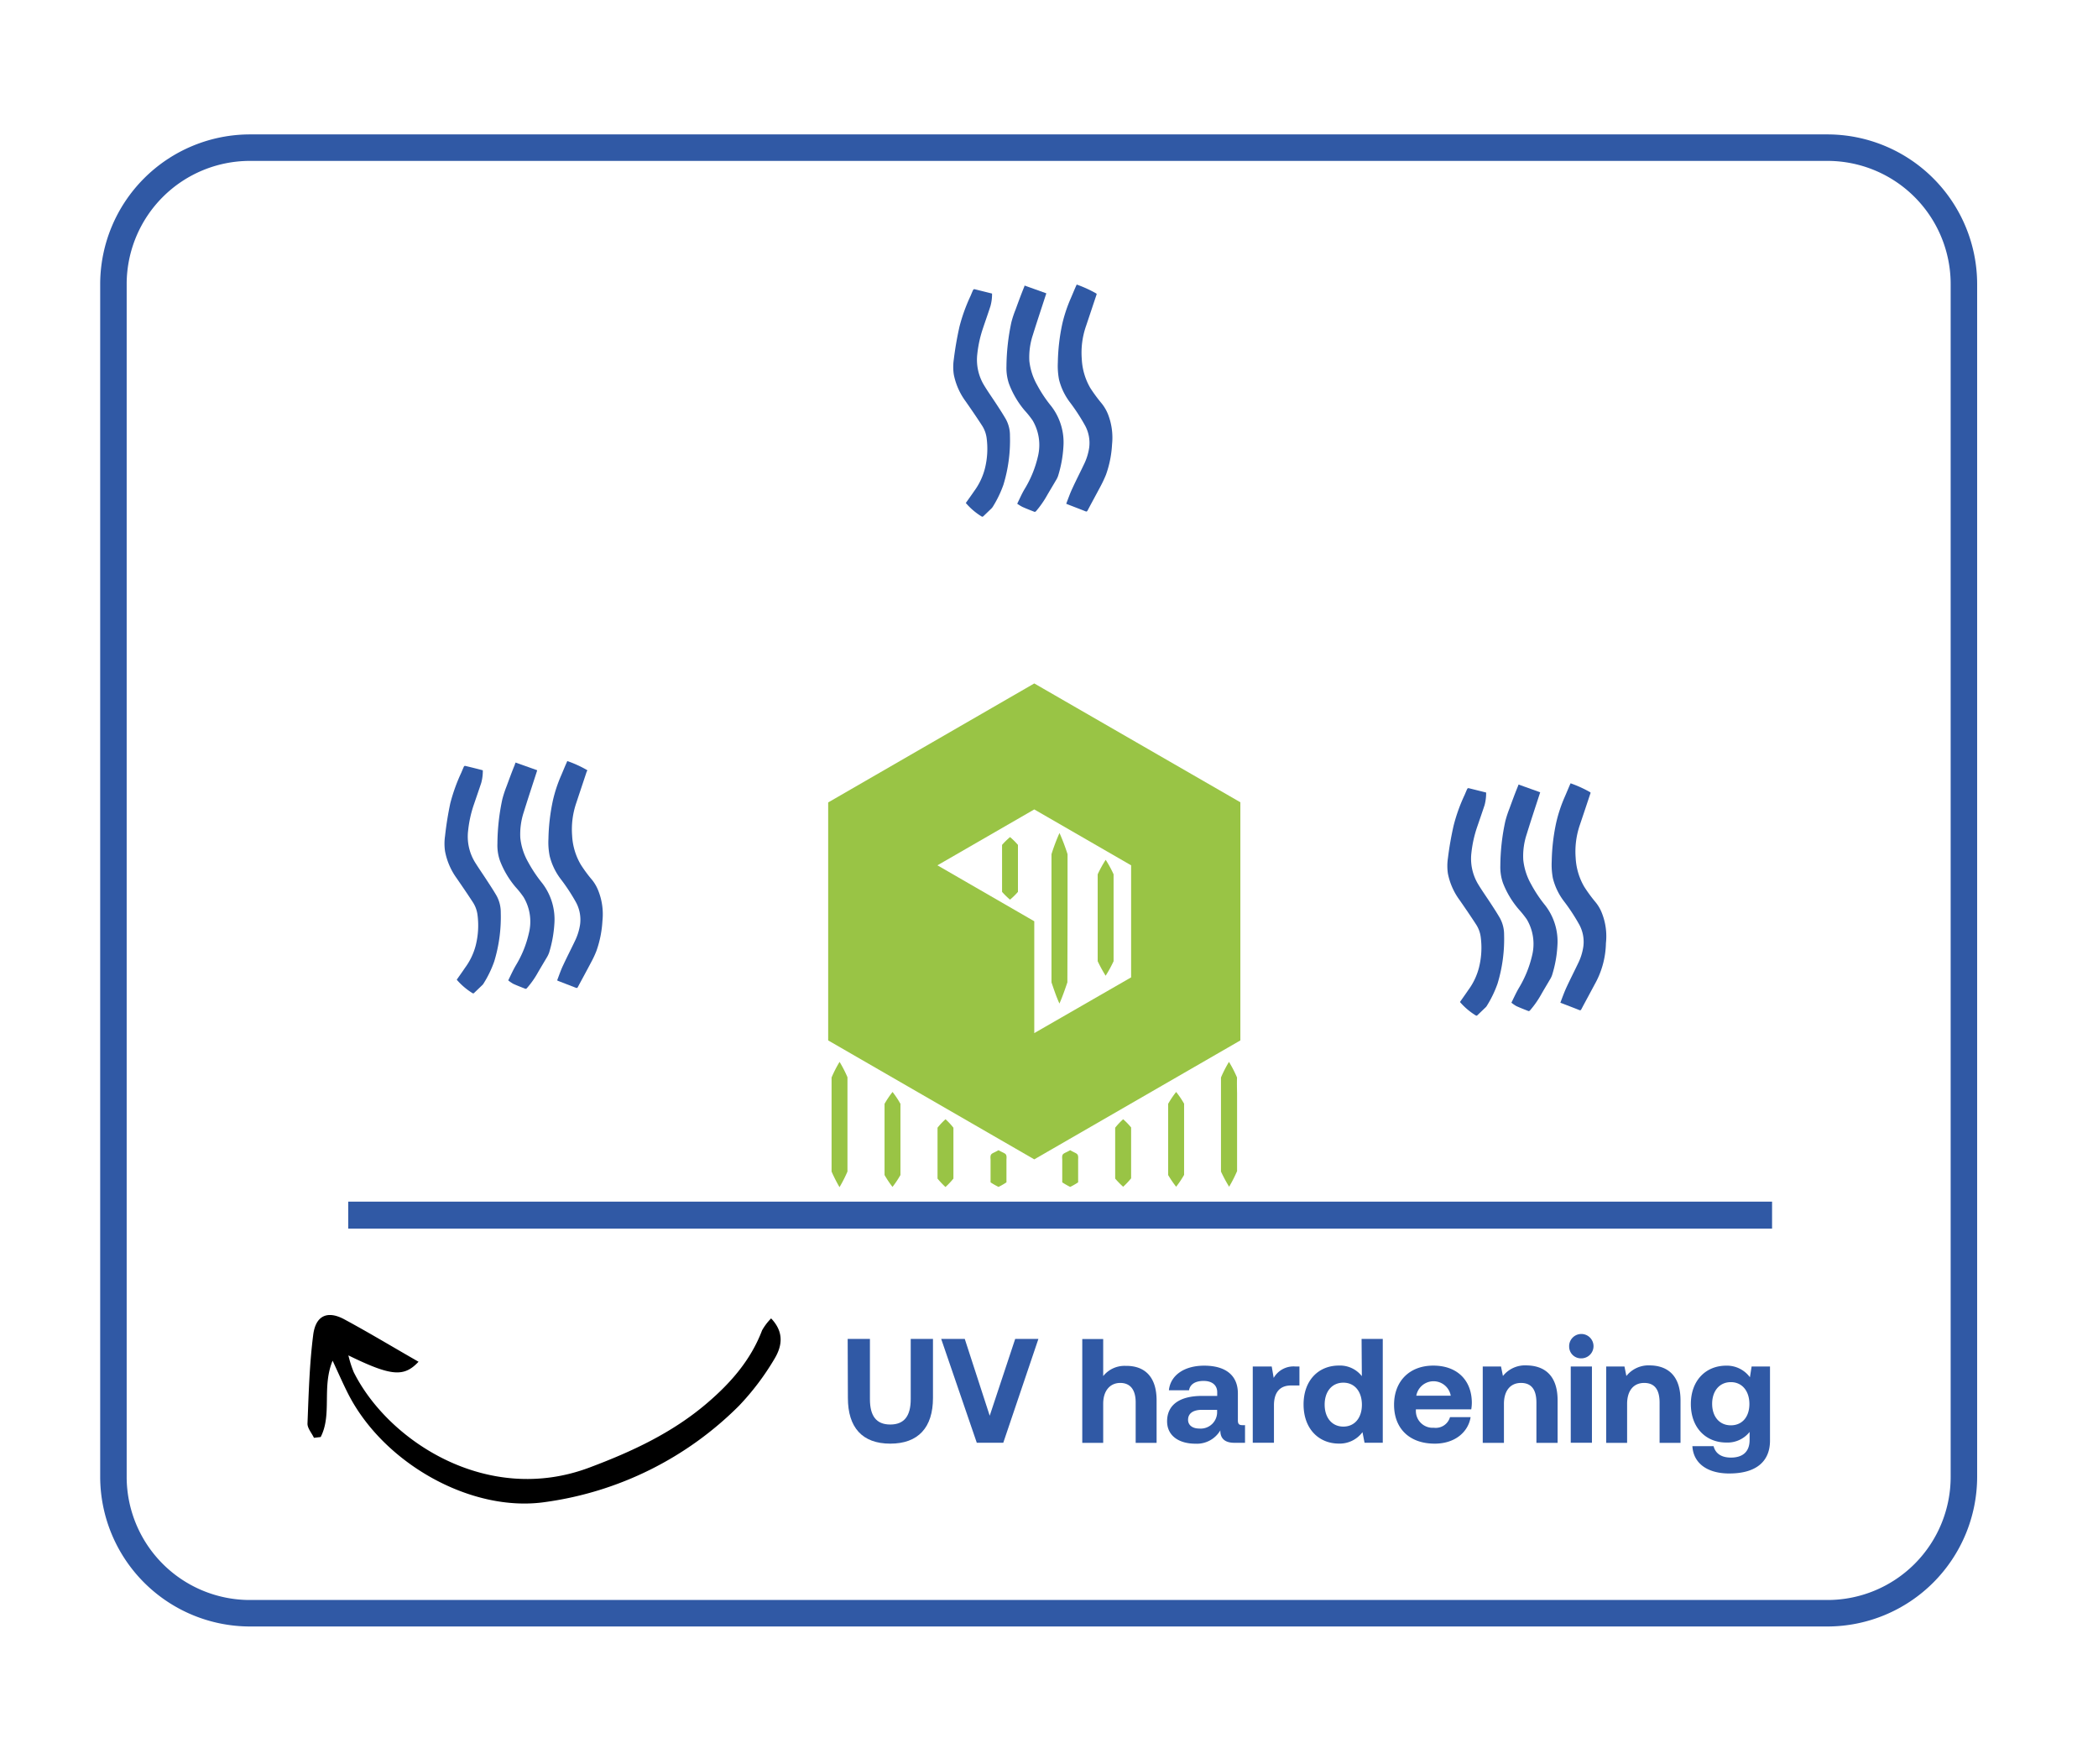 <svg id="Vrstva_1" data-name="Vrstva 1" xmlns="http://www.w3.org/2000/svg" viewBox="0 0 396 333"><defs><style>.cls-1{fill:#99c445;}.cls-2{fill:#3059a5;}</style></defs><path class="cls-1" d="M195.22,129l-38.9,22.46v44.92l38.9,22.45,38.9-22.45V151.43Zm18.28,55.48L195.22,195V173.89l-18.28-10.56,18.28-10.55,18.28,10.55Z"/><path class="cls-2" d="M344.94,25.37H47.17A28.3,28.3,0,0,0,18.91,53.63V278.74A28.3,28.3,0,0,0,47.17,307H344.94a28.29,28.29,0,0,0,28.25-28.26V53.63A28.29,28.29,0,0,0,344.94,25.37Zm23.25,253.37A23.25,23.25,0,0,1,344.94,302H47.17a23.26,23.26,0,0,1-23.26-23.26V53.63A23.27,23.27,0,0,1,47.17,30.37H344.94a23.26,23.26,0,0,1,23.25,23.26Z"/><path class="cls-2" d="M95.93,185.05c.49-1,.91-1.94,1.45-2.86a20.27,20.27,0,0,0,2.45-6.07,9,9,0,0,0-1-6.78,17,17,0,0,0-1.51-1.9,17.12,17.12,0,0,1-2.94-4.95,8.7,8.7,0,0,1-.49-3.27,40.67,40.67,0,0,1,.93-8.38,21.19,21.19,0,0,1,.79-2.41c.51-1.37,1-2.74,1.57-4.11,0-.12.09-.24.14-.39l4.07,1.45a3.1,3.1,0,0,1-.1.36c-.81,2.51-1.64,5-2.42,7.52a13.33,13.33,0,0,0-.66,4.9,11.71,11.71,0,0,0,1.46,4.53,26.1,26.1,0,0,0,2.67,4,11.21,11.21,0,0,1,2.3,7.65,23.22,23.22,0,0,1-1,5.49,5.09,5.09,0,0,1-.44.91c-.55.93-1.11,1.86-1.65,2.79a17,17,0,0,1-2.11,3,.33.33,0,0,1-.26.11c-.77-.3-1.55-.6-2.3-.94A7.6,7.6,0,0,1,95.93,185.05Z"/><path class="cls-2" d="M105.16,185.05c.38-1,.72-2,1.15-2.89.7-1.51,1.47-3,2.18-4.49a10.7,10.7,0,0,0,1-3.16,6.9,6.9,0,0,0-.75-4.16,35.59,35.59,0,0,0-2.89-4.41,11.88,11.88,0,0,1-2.1-4.37,13.2,13.2,0,0,1-.23-3.26,37.51,37.51,0,0,1,.86-7.31,26.51,26.51,0,0,1,1.59-4.75c.33-.78.65-1.57,1-2.35a2.72,2.72,0,0,1,.11-.25,21.59,21.59,0,0,1,3.66,1.66c.19.1.09.22,0,.33-.64,1.94-1.29,3.87-1.93,5.81a15.41,15.41,0,0,0-.82,6.28,12,12,0,0,0,1.62,5.44,25.71,25.71,0,0,0,2.16,2.93,7.75,7.75,0,0,1,1.18,2.07,12,12,0,0,1,.76,5.65,20.2,20.2,0,0,1-1.15,5.71,18.9,18.9,0,0,1-1,2.13c-.81,1.55-1.66,3.09-2.48,4.63-.1.19-.19.23-.39.15l-3.29-1.27Z"/><path class="cls-2" d="M86.21,184.92c.54-.77,1.07-1.51,1.58-2.27a12.28,12.28,0,0,0,2-4.19,15.42,15.42,0,0,0,.33-5.86,5.68,5.68,0,0,0-.84-2.26c-1-1.54-2.06-3.09-3.11-4.61A12.67,12.67,0,0,1,84,160.66a10,10,0,0,1,0-2.84A62.39,62.39,0,0,1,85,151.59a33.36,33.36,0,0,1,2.08-5.77c.16-.38.31-.75.48-1.12,0-.07.17-.16.24-.14,1.11.26,2.21.54,3.33.83a8.45,8.45,0,0,1-.3,2.4c-.46,1.38-.94,2.76-1.41,4.14a22.13,22.13,0,0,0-1.06,4.84,9.29,9.29,0,0,0,1.27,5.94c.74,1.2,1.56,2.35,2.32,3.54.6.92,1.21,1.84,1.76,2.79a6.48,6.48,0,0,1,.81,3.2,28.79,28.79,0,0,1-1.23,9.22,20.49,20.49,0,0,1-2,4.15,1.35,1.35,0,0,1-.28.35l-1.49,1.43c-.1.1-.17.16-.33.07A12.73,12.73,0,0,1,86.21,184.92Z"/><path class="cls-2" d="M192,95.08c.49-1,.92-2,1.45-2.86a20.78,20.78,0,0,0,2.46-6.07,9.12,9.12,0,0,0-1-6.79,16.9,16.9,0,0,0-1.51-1.89,17.12,17.12,0,0,1-2.94-5,9.17,9.17,0,0,1-.49-3.28,41.28,41.28,0,0,1,.93-8.37,18.9,18.9,0,0,1,.8-2.41c.5-1.38,1-2.74,1.56-4.12.05-.12.09-.24.14-.39l4.08,1.46c0,.13-.07.24-.1.36-.81,2.5-1.65,5-2.43,7.51a13.36,13.36,0,0,0-.66,4.9,11.83,11.83,0,0,0,1.47,4.54,24.71,24.71,0,0,0,2.67,4,11.19,11.19,0,0,1,2.29,7.64,22.89,22.89,0,0,1-1,5.5,4,4,0,0,1-.44.9c-.54.94-1.11,1.86-1.65,2.8a18.36,18.36,0,0,1-2.1,3c-.06.06-.2.13-.27.1-.77-.3-1.54-.6-2.3-.94A9.68,9.68,0,0,1,192,95.08Z"/><path class="cls-2" d="M201.25,95.08c.39-1,.73-2,1.16-2.89.69-1.52,1.46-3,2.17-4.5a10.61,10.61,0,0,0,1-3.16,6.88,6.88,0,0,0-.74-4.15A36.88,36.88,0,0,0,202,76a11.86,11.86,0,0,1-2.11-4.36,13.73,13.73,0,0,1-.22-3.26,37.32,37.32,0,0,1,.85-7.31,27.43,27.43,0,0,1,1.59-4.76c.34-.78.65-1.56,1-2.34l.12-.26a22.69,22.69,0,0,1,3.65,1.66c.19.11.09.22.06.34-.65,1.93-1.29,3.87-1.94,5.8a15.26,15.26,0,0,0-.81,6.29,12,12,0,0,0,1.61,5.44,29.47,29.47,0,0,0,2.16,2.93,8,8,0,0,1,1.19,2.06,12.14,12.14,0,0,1,.75,5.66,20.12,20.12,0,0,1-1.14,5.7,23.32,23.32,0,0,1-1,2.14c-.82,1.55-1.66,3.08-2.48,4.63-.11.19-.19.23-.39.15-1.1-.44-2.2-.85-3.29-1.28Z"/><path class="cls-2" d="M182.3,94.94c.54-.77,1.08-1.51,1.59-2.26a12.4,12.4,0,0,0,2-4.2,15.38,15.38,0,0,0,.33-5.85,5.66,5.66,0,0,0-.83-2.26c-1-1.55-2.06-3.09-3.12-4.61a12.65,12.65,0,0,1-2.24-5.07,9.72,9.72,0,0,1,0-2.85,62.69,62.69,0,0,1,1.08-6.22,33,33,0,0,1,2.09-5.78c.16-.37.3-.75.48-1.11a.29.29,0,0,1,.24-.15l3.33.83a8.37,8.37,0,0,1-.31,2.4c-.45,1.39-.94,2.76-1.4,4.14a22.41,22.41,0,0,0-1.07,4.84,9.28,9.28,0,0,0,1.28,5.94c.73,1.21,1.55,2.36,2.32,3.54.6.92,1.2,1.84,1.76,2.8a6.35,6.35,0,0,1,.8,3.19,28.54,28.54,0,0,1-1.23,9.23,21,21,0,0,1-2,4.15,2,2,0,0,1-.28.35l-1.49,1.43c-.11.1-.18.15-.34.07A12.54,12.54,0,0,1,182.3,94.94Z"/><path class="cls-2" d="M285.28,189.26c.49-1,.92-1.95,1.46-2.86a21,21,0,0,0,2.45-6.07,9.11,9.11,0,0,0-1-6.79,19.23,19.23,0,0,0-1.51-1.89,17.15,17.15,0,0,1-3-5,9.17,9.17,0,0,1-.49-3.28,40.59,40.59,0,0,1,.94-8.37,20.56,20.56,0,0,1,.79-2.41c.5-1.38,1-2.74,1.56-4.11l.15-.4,4.07,1.46c0,.13-.07.24-.1.36-.81,2.5-1.65,5-2.42,7.52a13.07,13.07,0,0,0-.66,4.89A11.76,11.76,0,0,0,289,166.9a25.38,25.38,0,0,0,2.67,4,11.14,11.14,0,0,1,2.29,7.64,22.41,22.41,0,0,1-1,5.5,4,4,0,0,1-.44.9c-.54.94-1.11,1.86-1.64,2.8a18,18,0,0,1-2.11,3c-.06.06-.2.13-.27.1-.77-.3-1.54-.6-2.29-.94A7.15,7.15,0,0,1,285.28,189.26Z"/><path class="cls-2" d="M294.52,189.26c.38-1,.72-1.95,1.15-2.89.7-1.51,1.46-3,2.18-4.5a10.5,10.5,0,0,0,1-3.16,6.8,6.8,0,0,0-.74-4.15,36.46,36.46,0,0,0-2.89-4.42,11.86,11.86,0,0,1-2.11-4.36,13.73,13.73,0,0,1-.22-3.26,37.51,37.51,0,0,1,.86-7.31,27.39,27.39,0,0,1,1.58-4.76c.34-.77.66-1.56,1-2.34l.12-.26a22.4,22.4,0,0,1,3.66,1.66c.19.11.08.23.05.34-.64,1.93-1.29,3.87-1.94,5.8a15.45,15.45,0,0,0-.81,6.29,12,12,0,0,0,1.62,5.44,27.88,27.88,0,0,0,2.15,2.93,7.47,7.47,0,0,1,1.19,2.06,11.89,11.89,0,0,1,.75,5.66,16.46,16.46,0,0,1-2.16,7.84c-.82,1.55-1.66,3.08-2.48,4.63-.1.19-.19.23-.39.15-1.09-.44-2.19-.85-3.29-1.28Z"/><path class="cls-2" d="M275.57,189.13c.54-.78,1.07-1.52,1.58-2.27a12.22,12.22,0,0,0,2-4.2,15.38,15.38,0,0,0,.33-5.85,5.66,5.66,0,0,0-.83-2.26c-1-1.55-2.06-3.09-3.11-4.61a12.53,12.53,0,0,1-2.25-5.07,10,10,0,0,1,0-2.84,62.42,62.42,0,0,1,1.09-6.23,32.15,32.15,0,0,1,2.08-5.78c.16-.37.31-.75.48-1.11a.29.29,0,0,1,.24-.15l3.33.83a8.73,8.73,0,0,1-.3,2.4c-.46,1.39-.94,2.76-1.41,4.14a22.41,22.41,0,0,0-1.07,4.84,9.35,9.35,0,0,0,1.28,5.94c.73,1.21,1.55,2.36,2.32,3.54.6.92,1.21,1.85,1.76,2.8a6.47,6.47,0,0,1,.81,3.19,28.82,28.82,0,0,1-1.24,9.23,21,21,0,0,1-2,4.15,1.35,1.35,0,0,1-.28.35l-1.49,1.43c-.1.1-.18.15-.33.07A12.73,12.73,0,0,1,275.57,189.13Z"/><rect class="cls-2" x="65.73" y="226.81" width="268.75" height="5.09"/><path d="M59.26,271.39c-.42-.9-1.25-1.82-1.22-2.7.22-5.59.37-11.2,1.08-16.74.47-3.67,2.71-4.63,5.88-2.92,4.74,2.56,9.36,5.35,14,8-2.75,2.93-5.12,2.77-13.24-1.2a21,21,0,0,0,1,3.15c6.48,13,25.25,25.3,44.55,18,8-3,15.67-6.57,22.21-12.19,4.43-3.79,8.2-8.1,10.32-13.68a10.41,10.41,0,0,1,1.71-2.26c2.59,2.71,2,5.4.58,7.72a48.62,48.62,0,0,1-6.65,8.78A64,64,0,0,1,103,283.5c-14,2.1-30.69-7.3-37.35-20.54-.91-1.8-1.72-3.66-2.87-6.13-2.07,5-.06,10.14-2.25,14.41Z"/><path class="cls-1" d="M158.47,200.43a22.87,22.87,0,0,0-1.51,2.95c0,1,0,2,0,3v14.75a28.25,28.25,0,0,0,1.5,2.95,26.43,26.43,0,0,0,1.5-2.95V206.33c0-1,0-2,0-3A23,23,0,0,0,158.47,200.43Z"/><path class="cls-1" d="M168.47,206.11a16.94,16.94,0,0,0-1.51,2.24c0,.75,0,1.5,0,2.24v11.2a19.89,19.89,0,0,0,1.5,2.24,18.62,18.62,0,0,0,1.5-2.24c0-1.43,0-5.24,0-6.72v-4.48c0-.74,0-1.49,0-2.24A17.05,17.05,0,0,0,168.47,206.11Z"/><path class="cls-1" d="M178.47,211.26a12.33,12.33,0,0,0-1.51,1.6c0,.53,0,1.06,0,1.6v8a15.64,15.64,0,0,0,1.5,1.59,14.6,14.6,0,0,0,1.5-1.59v-8c0-.54,0-1.07,0-1.6A12.44,12.44,0,0,0,178.47,211.26Z"/><path class="cls-1" d="M188.47,217.1c-1.26.74-1.61.5-1.5,1.74v4.33a14.28,14.28,0,0,0,1.5.86,13.33,13.33,0,0,0,1.5-.86v-4.33C190.08,217.6,189.74,217.84,188.47,217.1Z"/><path class="cls-1" d="M233.49,203.38a23,23,0,0,0-1.52-2.95,22.87,22.87,0,0,0-1.51,2.95c0,1,0,2,0,3v14.75A28.25,28.25,0,0,0,232,224a26.43,26.43,0,0,0,1.5-2.95V206.33C233.48,205.35,233.46,204.36,233.49,203.38Z"/><path class="cls-1" d="M222,206.11a16.94,16.94,0,0,0-1.51,2.24c0,.75,0,1.5,0,2.24v4.48c0,1.48,0,5.29,0,6.72A19.89,19.89,0,0,0,222,224a18.62,18.62,0,0,0,1.5-2.24v-11.2c0-.74,0-1.49,0-2.24A17.05,17.05,0,0,0,222,206.11Z"/><path class="cls-1" d="M212,211.26a12.33,12.33,0,0,0-1.51,1.6c0,.53,0,1.06,0,1.6v8A15.64,15.64,0,0,0,212,224a14.6,14.6,0,0,0,1.5-1.59v-8c0-.54,0-1.07,0-1.6A12.44,12.44,0,0,0,212,211.26Z"/><path class="cls-1" d="M202,217.1c-1.27.74-1.61.5-1.5,1.74v4.33a14.28,14.28,0,0,0,1.5.86,13.33,13.33,0,0,0,1.5-.86v-4.33C203.58,217.6,203.24,217.84,202,217.1Z"/><path class="cls-1" d="M201.5,173.31v-8.08c0-1.34,0-2.69,0-4a36.89,36.89,0,0,0-1.52-4,36.8,36.8,0,0,0-1.51,4c0,1.34,0,2.69,0,4v20.19c.46,1.35.9,2.69,1.5,4,.6-1.35,1.05-2.69,1.5-4Z"/><path class="cls-1" d="M208.7,162.29a21.93,21.93,0,0,0-1.51,2.74c0,.91,0,1.82,0,2.73v13.67a26.5,26.5,0,0,0,1.5,2.74,23.19,23.19,0,0,0,1.5-2.74c0-1.74,0-6.4,0-8.2v-5.47c0-.91,0-1.82,0-2.73A20.81,20.81,0,0,0,208.7,162.29Z"/><path class="cls-1" d="M190.65,158a13.32,13.32,0,0,0-1.51,1.48c0,.49,0,1,0,1.48v7.38a15,15,0,0,0,1.5,1.47,13.13,13.13,0,0,0,1.5-1.47c0-.95,0-3.46,0-4.43v-2.95c0-.5,0-1,0-1.48A12.66,12.66,0,0,0,190.65,158Z"/><path class="cls-2" d="M160,252.72h4.2v11.37c0,3.11,1.15,4.79,3.84,4.79s3.86-1.68,3.86-4.79V252.72h4.2v11.14c0,5.58-2.77,8.63-8.06,8.63s-8-3.05-8-8.63Z"/><path class="cls-2" d="M177.65,252.72h4.45l4.71,14.5,4.81-14.5H196l-6.63,19.6h-5Z"/><path class="cls-2" d="M218.31,264.34v8h-3.95v-7.64c0-2.36-1-3.67-2.91-3.67s-3.22,1.45-3.22,3.92v7.39h-3.95v-19.6h3.95v7a5.14,5.14,0,0,1,4.25-1.93C215.68,257.76,218.31,259.47,218.31,264.34Z"/><path class="cls-2" d="M235,269v3.33h-2c-2,0-2.69-1-2.66-2.35a5.14,5.14,0,0,1-4.7,2.52c-3.11,0-5.35-1.49-5.35-4.23,0-3.05,2.3-4.79,6.61-4.79h2.85v-.7c0-1.29-.92-2.13-2.57-2.13s-2.58.7-2.75,1.77h-3.8c.28-2.8,2.85-4.65,6.66-4.65,4,0,6.36,1.79,6.36,5.24v5.09c0,.76.3.9.92.9Zm-5.27-2.89h-2.88c-1.65,0-2.6.68-2.6,1.88,0,1,.81,1.65,2.12,1.65a3.1,3.1,0,0,0,3.36-3.25Z"/><path class="cls-2" d="M245.27,257.93v3.58H243.7c-2.35,0-3.24,1.57-3.24,3.75v7.06h-4V257.93h3.58l.37,2.15a4.31,4.31,0,0,1,4.14-2.15Z"/><path class="cls-2" d="M257,252.72H261v19.6h-3.44l-.39-2a5.36,5.36,0,0,1-4.43,2.16c-3.86,0-6.69-2.83-6.69-7.39s2.83-7.34,6.66-7.34a5.24,5.24,0,0,1,4.34,2Zm.06,12.43c0-2.46-1.34-4.17-3.5-4.17s-3.53,1.68-3.53,4.14,1.37,4.15,3.53,4.15S257.06,267.59,257.06,265.15Z"/><path class="cls-2" d="M263.13,265.15c0-4.48,2.95-7.39,7.4-7.39s7.22,2.69,7.28,6.92a7.81,7.81,0,0,1-.11,1.34H267.25v.2a3.17,3.17,0,0,0,3.39,3.27,2.8,2.8,0,0,0,3.05-2h3.89c-.45,2.8-2.94,5-6.77,5C266,272.49,263.13,269.6,263.13,265.15Zm10.7-1.71a3.3,3.3,0,0,0-6.5,0Z"/><path class="cls-2" d="M294,264.34v8H290v-7.59c0-2.43-.92-3.72-2.91-3.72s-3.22,1.45-3.22,3.95v7.36h-4V257.93h3.45l.36,1.79a5.33,5.33,0,0,1,4.45-2C291.33,257.76,294,259.41,294,264.34Z"/><path class="cls-2" d="M296.18,254.18a2.3,2.3,0,1,1,2.29,2.21A2.22,2.22,0,0,1,296.18,254.18Zm.3,3.75h4v14.39h-4Z"/><path class="cls-2" d="M317.2,264.34v8h-3.95v-7.59c0-2.43-.92-3.72-2.91-3.72s-3.22,1.45-3.22,3.95v7.36h-3.95V257.93h3.45l.36,1.79a5.35,5.35,0,0,1,4.45-2C314.54,257.76,317.2,259.41,317.2,264.34Z"/><path class="cls-2" d="M330.62,257.93h3.47v14c0,3.56-2.19,6.19-7.7,6.19-4,0-6.75-1.82-6.95-5.15h4c.36,1.37,1.45,2.15,3.28,2.15,2.21,0,3.52-1.09,3.52-3.33v-1.51a5.32,5.32,0,0,1-4.39,2c-3.87,0-6.7-2.8-6.7-7.26s2.83-7.25,6.67-7.25a5.39,5.39,0,0,1,4.48,2.19ZM330.2,265c0-2.41-1.35-4.12-3.5-4.12s-3.53,1.68-3.53,4.09,1.37,4.06,3.53,4.06S330.2,267.42,330.2,265Z"/></svg>